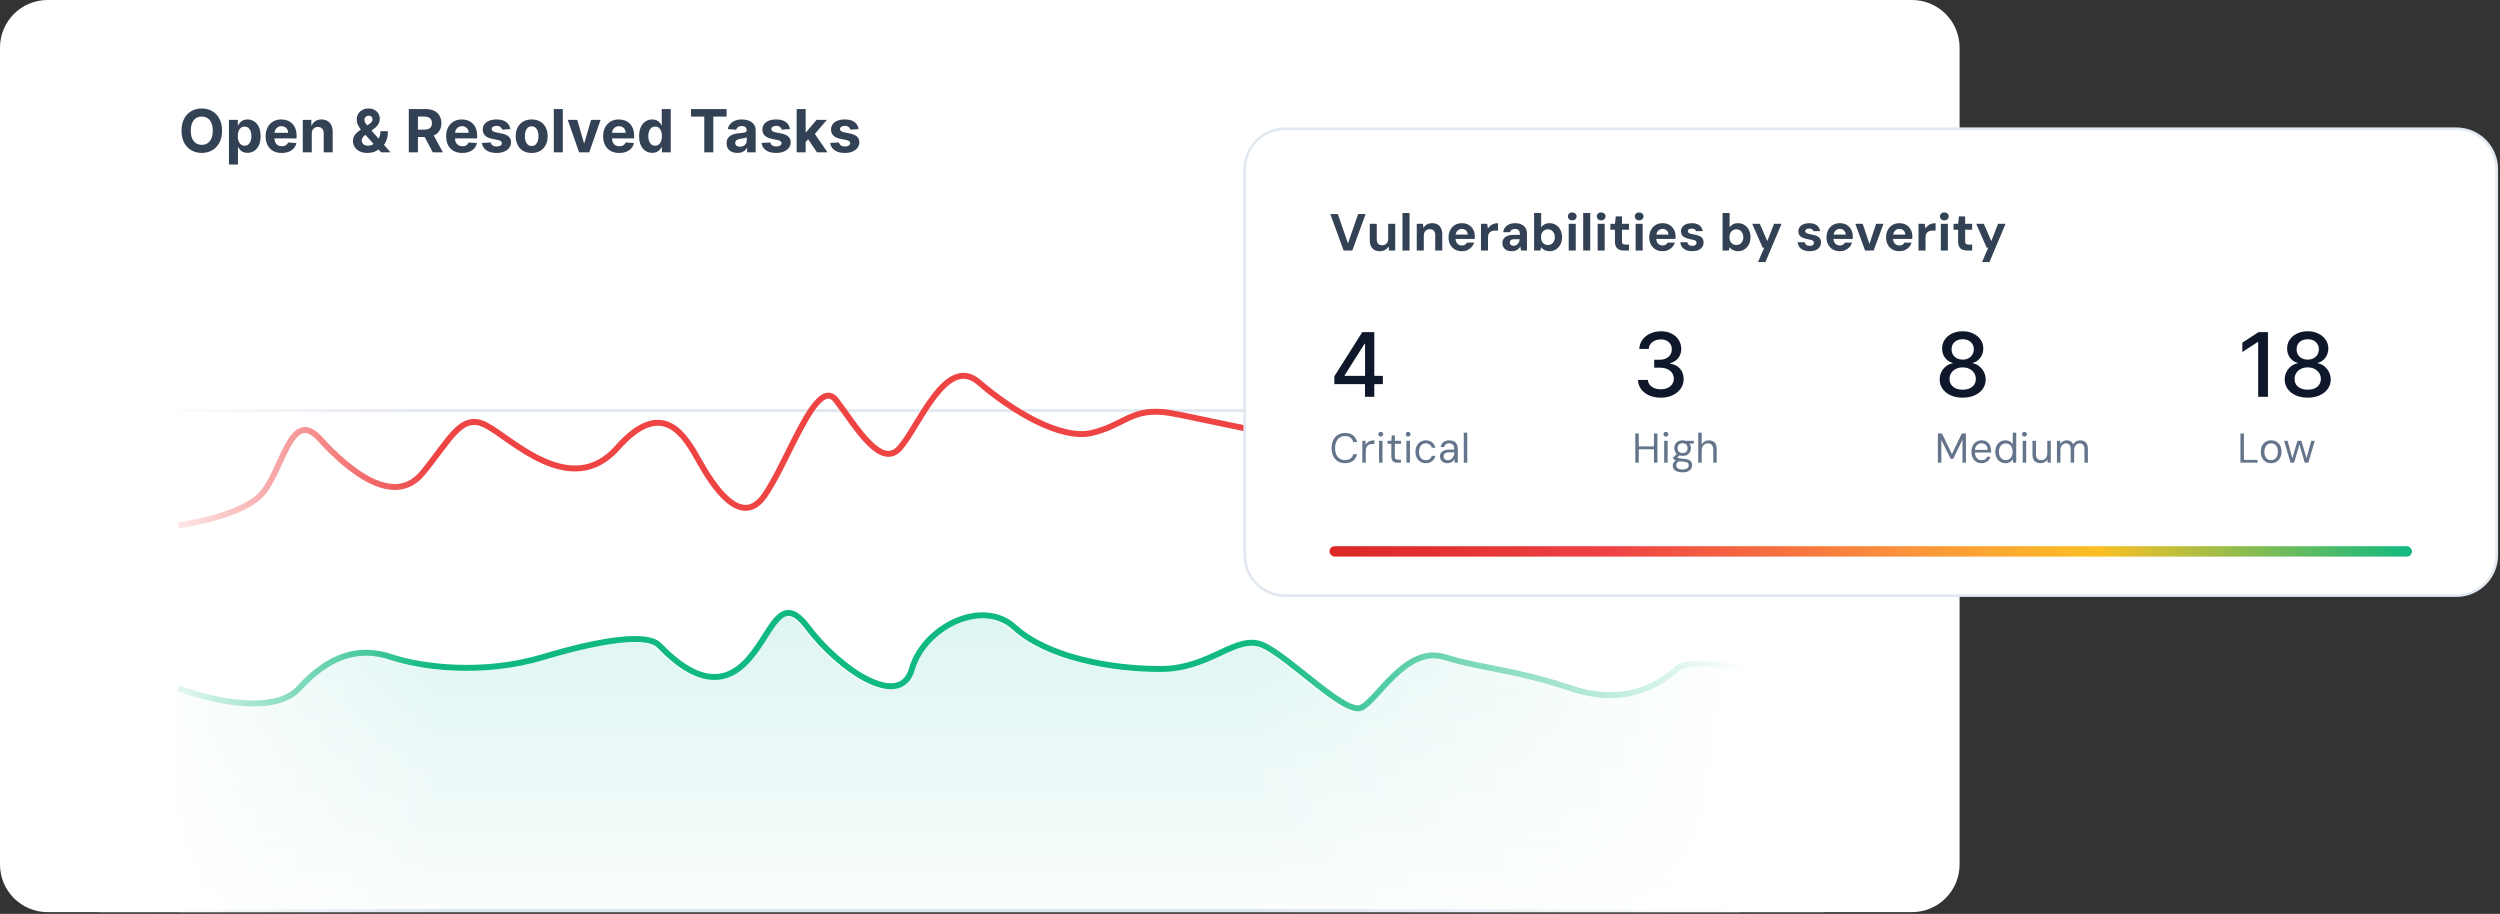 <svg width="569" height="208" viewBox="0 0 569 208" fill="none" xmlns="http://www.w3.org/2000/svg">
<rect x="0" y="0" width="569" height="208" fill="#333333" stroke="none"/>
<g clip-path="url(#clip0_330_2617)">
<path d="M0 10.835C0 4.851 4.851 0 10.835 0H435.165C441.149 0 446 4.851 446 10.835V196.766C446 202.75 441.149 207.601 435.165 207.601H10.835C4.851 207.601 0 202.75 0 196.766V10.835Z" fill="white"/>
<path d="M40.631 93.452H395.817" stroke="#E2E8F0" stroke-width="0.677"/>
<path d="M40.631 156.664C47.403 159.26 62.369 162.894 68.057 156.664C75.168 148.876 81.939 147.183 89.05 149.554C96.16 151.924 110.043 153.617 123.587 149.554C137.13 145.49 147.288 144.136 149.997 146.845C152.706 149.554 160.493 157.68 167.942 152.262C175.392 146.845 176.746 133.301 183.856 142.782C190.967 152.262 204.849 161.743 207.558 152.262C210.267 142.782 223.472 136.01 230.921 142.782C238.37 149.554 252.591 152.262 264.103 152.262C275.616 152.262 281.372 144.136 287.466 146.845C293.561 149.554 306.089 162.759 309.814 161.066C313.538 159.373 319.971 146.845 328.775 149.554C337.578 152.262 344.35 152.262 357.555 156.664C370.761 161.066 378.548 154.971 381.596 152.262C384.034 150.095 392.318 151.359 396.155 152.262" stroke="#10B981" stroke-width="1.354"/>
<path d="M40.631 207.264H395.817" stroke="#E2E8F0" stroke-width="0.677"/>
<path d="M67.381 157.341C61.693 163.571 46.727 159.937 39.955 157.341V220.764H395.479V152.939C391.642 152.036 383.358 150.772 380.92 152.939C377.873 155.648 370.085 161.743 356.88 157.341C343.674 152.939 336.903 152.939 328.099 150.231C319.296 147.522 312.862 160.05 309.138 161.743C305.413 163.436 292.885 150.231 286.791 147.522C280.696 144.813 274.94 152.939 263.428 152.939C251.915 152.939 237.694 150.231 230.245 143.459C222.796 136.687 209.591 143.459 206.882 152.939C204.173 162.42 190.291 152.939 183.181 143.459C176.07 133.978 174.716 147.522 167.267 152.939C159.818 158.357 152.03 150.231 149.321 147.522C146.612 144.813 136.455 146.167 122.911 150.231C109.367 154.294 95.485 152.601 88.374 150.231C81.264 147.86 74.492 149.553 67.381 157.341Z" fill="url(#paint0_linear_330_2617)" fill-opacity="0.14"/>
<path d="M40.631 119.524C45.145 118.96 55.19 116.815 59.254 112.752C64.332 107.673 66.025 92.436 72.797 99.885C79.569 107.335 89.727 115.461 96.16 107.673C102.594 99.885 104.964 93.791 110.72 96.838C116.476 99.885 130.02 113.768 140.516 101.917C151.013 90.066 156.092 99.547 159.139 104.964C162.186 110.382 168.62 120.54 174.037 112.752C179.455 104.964 185.888 85.326 190.29 91.082C194.691 96.838 200.448 106.996 204.849 101.917C209.251 96.838 215.346 80.585 222.795 87.019C230.244 93.452 241.417 100.224 248.528 98.531C255.638 96.838 257.331 93.114 264.781 93.791C272.23 94.468 319.971 107.673 327.421 98.531C334.87 89.389 339.271 84.649 348.413 87.019C357.555 89.389 385.32 91.421 396.155 81.263" stroke="#EF4444" stroke-width="1.354"/>
<path d="M50.539 29.745C50.539 30.819 50.335 31.733 49.928 32.487C49.524 33.24 48.972 33.816 48.273 34.213C47.578 34.608 46.795 34.805 45.926 34.805C45.051 34.805 44.265 34.606 43.569 34.208C42.874 33.811 42.324 33.235 41.92 32.482C41.516 31.728 41.314 30.816 41.314 29.745C41.314 28.671 41.516 27.757 41.92 27.004C42.324 26.25 42.874 25.676 43.569 25.282C44.265 24.884 45.051 24.686 45.926 24.686C46.795 24.686 47.578 24.884 48.273 25.282C48.972 25.676 49.524 26.25 49.928 27.004C50.335 27.757 50.539 28.671 50.539 29.745ZM48.427 29.745C48.427 29.049 48.323 28.463 48.115 27.985C47.909 27.507 47.619 27.145 47.244 26.898C46.869 26.651 46.43 26.527 45.926 26.527C45.423 26.527 44.983 26.651 44.608 26.898C44.233 27.145 43.941 27.507 43.733 27.985C43.528 28.463 43.425 29.049 43.425 29.745C43.425 30.441 43.528 31.028 43.733 31.506C43.941 31.983 44.233 32.346 44.608 32.592C44.983 32.839 45.423 32.963 45.926 32.963C46.43 32.963 46.869 32.839 47.244 32.592C47.619 32.346 47.909 31.983 48.115 31.506C48.323 31.028 48.427 30.441 48.427 29.745ZM52.111 37.441V27.283H54.13V28.523H54.222C54.312 28.325 54.442 28.123 54.611 27.918C54.785 27.709 55.009 27.536 55.285 27.398C55.564 27.257 55.91 27.186 56.324 27.186C56.862 27.186 57.359 27.328 57.815 27.61C58.27 27.889 58.634 28.31 58.907 28.875C59.179 29.436 59.315 30.14 59.315 30.986C59.315 31.81 59.182 32.506 58.916 33.073C58.653 33.638 58.294 34.066 57.839 34.358C57.387 34.646 56.88 34.79 56.319 34.79C55.921 34.79 55.583 34.725 55.304 34.593C55.028 34.462 54.802 34.297 54.626 34.098C54.45 33.896 54.315 33.692 54.222 33.487H54.159V37.441H52.111ZM54.116 30.976C54.116 31.416 54.177 31.799 54.299 32.126C54.421 32.453 54.597 32.708 54.828 32.891C55.059 33.07 55.339 33.16 55.67 33.16C56.003 33.16 56.285 33.069 56.516 32.886C56.747 32.7 56.922 32.443 57.04 32.116C57.162 31.786 57.223 31.406 57.223 30.976C57.223 30.55 57.164 30.175 57.045 29.851C56.926 29.527 56.752 29.274 56.521 29.091C56.29 28.908 56.006 28.817 55.67 28.817C55.336 28.817 55.054 28.905 54.823 29.081C54.596 29.258 54.421 29.508 54.299 29.832C54.177 30.156 54.116 30.537 54.116 30.976ZM64.116 34.815C63.356 34.815 62.702 34.66 62.153 34.353C61.608 34.042 61.188 33.602 60.893 33.035C60.598 32.464 60.451 31.789 60.451 31.01C60.451 30.25 60.598 29.583 60.893 29.009C61.188 28.435 61.603 27.988 62.139 27.667C62.678 27.347 63.309 27.186 64.034 27.186C64.521 27.186 64.975 27.265 65.395 27.422C65.818 27.576 66.187 27.808 66.501 28.119C66.819 28.43 67.066 28.822 67.242 29.293C67.418 29.761 67.506 30.309 67.506 30.938V31.501H61.268V30.231H65.578C65.578 29.936 65.514 29.675 65.385 29.447C65.257 29.219 65.079 29.041 64.852 28.913C64.627 28.782 64.366 28.716 64.067 28.716C63.757 28.716 63.481 28.788 63.24 28.932C63.003 29.073 62.817 29.264 62.682 29.505C62.548 29.742 62.479 30.006 62.476 30.298V31.506C62.476 31.871 62.543 32.187 62.678 32.453C62.815 32.719 63.009 32.924 63.26 33.069C63.51 33.213 63.806 33.285 64.149 33.285C64.377 33.285 64.585 33.253 64.775 33.189C64.964 33.125 65.126 33.029 65.26 32.9C65.395 32.772 65.498 32.615 65.568 32.429L67.463 32.554C67.367 33.009 67.17 33.407 66.871 33.747C66.576 34.083 66.195 34.346 65.727 34.535C65.262 34.721 64.725 34.815 64.116 34.815ZM70.96 30.399V34.67H68.911V27.283H70.864V28.586H70.95C71.114 28.156 71.388 27.817 71.773 27.566C72.158 27.313 72.624 27.186 73.172 27.186C73.686 27.186 74.133 27.299 74.514 27.523C74.896 27.748 75.192 28.068 75.404 28.485C75.616 28.899 75.722 29.392 75.722 29.966V34.67H73.673V30.332C73.676 29.88 73.56 29.527 73.326 29.274C73.092 29.017 72.77 28.889 72.36 28.889C72.084 28.889 71.84 28.948 71.629 29.067C71.42 29.186 71.257 29.359 71.138 29.586C71.023 29.811 70.963 30.082 70.96 30.399ZM83.627 34.815C82.947 34.815 82.36 34.693 81.867 34.449C81.373 34.205 80.993 33.875 80.727 33.458C80.464 33.038 80.332 32.57 80.332 32.054C80.332 31.669 80.409 31.328 80.563 31.029C80.717 30.731 80.932 30.457 81.208 30.207C81.483 29.954 81.804 29.702 82.169 29.452L84.079 28.197C84.326 28.039 84.507 27.874 84.622 27.701C84.738 27.525 84.796 27.334 84.796 27.129C84.796 26.933 84.717 26.752 84.56 26.585C84.403 26.419 84.18 26.337 83.891 26.34C83.699 26.34 83.532 26.383 83.391 26.47C83.25 26.553 83.139 26.664 83.059 26.802C82.982 26.936 82.944 27.087 82.944 27.254C82.944 27.459 83.002 27.667 83.117 27.879C83.233 28.091 83.386 28.315 83.579 28.552C83.771 28.786 83.981 29.04 84.209 29.312L88.879 34.67H86.743L82.848 30.332C82.591 30.04 82.335 29.735 82.078 29.418C81.825 29.098 81.613 28.758 81.443 28.398C81.273 28.036 81.188 27.643 81.188 27.22C81.188 26.742 81.299 26.313 81.52 25.931C81.745 25.55 82.059 25.248 82.463 25.027C82.867 24.802 83.338 24.69 83.877 24.69C84.403 24.69 84.856 24.798 85.238 25.012C85.623 25.224 85.918 25.506 86.123 25.859C86.331 26.209 86.436 26.593 86.436 27.013C86.436 27.478 86.32 27.9 86.089 28.278C85.862 28.653 85.541 28.99 85.127 29.288L83.117 30.736C82.844 30.935 82.642 31.138 82.511 31.347C82.383 31.552 82.319 31.749 82.319 31.938C82.319 32.172 82.376 32.382 82.492 32.568C82.607 32.754 82.771 32.902 82.982 33.011C83.194 33.117 83.442 33.17 83.728 33.17C84.074 33.17 84.416 33.091 84.752 32.934C85.092 32.774 85.4 32.547 85.676 32.256C85.955 31.961 86.177 31.611 86.344 31.207C86.511 30.803 86.594 30.356 86.594 29.865H88.292C88.292 30.468 88.226 31.012 88.095 31.496C87.963 31.977 87.781 32.397 87.547 32.756C87.313 33.112 87.045 33.404 86.743 33.631C86.647 33.692 86.554 33.75 86.465 33.804C86.375 33.859 86.282 33.917 86.186 33.978C85.82 34.273 85.411 34.486 84.959 34.617C84.51 34.749 84.066 34.815 83.627 34.815ZM93.041 34.67V24.82H96.927C97.671 24.82 98.306 24.953 98.832 25.219C99.361 25.482 99.763 25.856 100.039 26.34C100.318 26.821 100.458 27.387 100.458 28.038C100.458 28.692 100.316 29.255 100.034 29.726C99.752 30.194 99.343 30.553 98.808 30.803C98.276 31.053 97.631 31.178 96.874 31.178H94.272V29.505H96.538C96.935 29.505 97.266 29.45 97.528 29.341C97.791 29.232 97.987 29.069 98.115 28.851C98.247 28.633 98.312 28.362 98.312 28.038C98.312 27.711 98.247 27.435 98.115 27.21C97.987 26.986 97.79 26.816 97.524 26.701C97.261 26.582 96.929 26.523 96.528 26.523H95.124V34.67H93.041ZM98.361 30.188L100.809 34.67H98.51L96.115 30.188H98.361ZM105.206 34.815C104.446 34.815 103.792 34.66 103.244 34.353C102.699 34.042 102.279 33.602 101.984 33.035C101.689 32.464 101.541 31.789 101.541 31.01C101.541 30.25 101.689 29.583 101.984 29.009C102.279 28.435 102.694 27.988 103.229 27.667C103.768 27.347 104.4 27.186 105.124 27.186C105.612 27.186 106.066 27.265 106.486 27.422C106.909 27.576 107.278 27.808 107.592 28.119C107.909 28.43 108.156 28.822 108.332 29.293C108.509 29.761 108.597 30.309 108.597 30.938V31.501H102.359V30.231H106.668C106.668 29.936 106.604 29.675 106.476 29.447C106.348 29.219 106.17 29.041 105.942 28.913C105.718 28.782 105.456 28.716 105.158 28.716C104.847 28.716 104.571 28.788 104.331 28.932C104.094 29.073 103.908 29.264 103.773 29.505C103.638 29.742 103.569 30.006 103.566 30.298V31.506C103.566 31.871 103.633 32.187 103.768 32.453C103.906 32.719 104.1 32.924 104.35 33.069C104.6 33.213 104.897 33.285 105.24 33.285C105.468 33.285 105.676 33.253 105.865 33.189C106.054 33.125 106.216 33.029 106.351 32.9C106.486 32.772 106.588 32.615 106.659 32.429L108.554 32.554C108.457 33.009 108.26 33.407 107.962 33.747C107.667 34.083 107.286 34.346 106.817 34.535C106.352 34.721 105.815 34.815 105.206 34.815ZM116.148 29.389L114.273 29.505C114.241 29.344 114.172 29.2 114.066 29.072C113.96 28.94 113.821 28.836 113.647 28.759C113.477 28.679 113.274 28.639 113.037 28.639C112.719 28.639 112.451 28.706 112.233 28.841C112.015 28.972 111.906 29.149 111.906 29.37C111.906 29.546 111.977 29.695 112.118 29.817C112.259 29.939 112.501 30.037 112.844 30.111L114.181 30.38C114.899 30.527 115.435 30.765 115.788 31.092C116.14 31.419 116.317 31.849 116.317 32.381C116.317 32.865 116.174 33.29 115.889 33.655C115.607 34.021 115.219 34.306 114.725 34.511C114.234 34.714 113.668 34.815 113.027 34.815C112.049 34.815 111.27 34.611 110.69 34.204C110.112 33.793 109.774 33.235 109.675 32.53L111.69 32.424C111.751 32.722 111.898 32.95 112.132 33.107C112.366 33.261 112.666 33.338 113.032 33.338C113.391 33.338 113.679 33.269 113.897 33.131C114.119 32.99 114.231 32.809 114.234 32.588C114.231 32.402 114.152 32.249 113.998 32.131C113.845 32.009 113.607 31.916 113.287 31.852L112.007 31.597C111.286 31.453 110.749 31.203 110.396 30.846C110.047 30.491 109.872 30.037 109.872 29.485C109.872 29.011 110 28.602 110.257 28.259C110.516 27.916 110.88 27.651 111.348 27.465C111.82 27.279 112.371 27.186 113.003 27.186C113.936 27.186 114.67 27.384 115.206 27.778C115.744 28.172 116.059 28.709 116.148 29.389ZM121.012 34.815C120.265 34.815 119.619 34.656 119.074 34.338C118.532 34.018 118.114 33.572 117.819 33.001C117.524 32.427 117.376 31.762 117.376 31.005C117.376 30.242 117.524 29.575 117.819 29.005C118.114 28.43 118.532 27.985 119.074 27.667C119.619 27.347 120.265 27.186 121.012 27.186C121.76 27.186 122.404 27.347 122.946 27.667C123.491 27.985 123.911 28.43 124.206 29.005C124.501 29.575 124.649 30.242 124.649 31.005C124.649 31.762 124.501 32.427 124.206 33.001C123.911 33.572 123.491 34.018 122.946 34.338C122.404 34.656 121.76 34.815 121.012 34.815ZM121.022 33.227C121.362 33.227 121.646 33.131 121.873 32.939C122.101 32.743 122.273 32.477 122.388 32.14C122.507 31.804 122.566 31.421 122.566 30.991C122.566 30.561 122.507 30.178 122.388 29.841C122.273 29.505 122.101 29.238 121.873 29.043C121.646 28.847 121.362 28.75 121.022 28.75C120.679 28.75 120.39 28.847 120.156 29.043C119.925 29.238 119.751 29.505 119.632 29.841C119.517 30.178 119.459 30.561 119.459 30.991C119.459 31.421 119.517 31.804 119.632 32.14C119.751 32.477 119.925 32.743 120.156 32.939C120.39 33.131 120.679 33.227 121.022 33.227ZM128.097 24.82V34.67H126.048V24.82H128.097ZM136.694 27.283L134.111 34.67H131.802L129.22 27.283H131.384L132.918 32.568H132.995L134.525 27.283H136.694ZM140.939 34.815C140.179 34.815 139.524 34.66 138.976 34.353C138.431 34.042 138.011 33.602 137.716 33.035C137.421 32.464 137.274 31.789 137.274 31.01C137.274 30.25 137.421 29.583 137.716 29.009C138.011 28.435 138.426 27.988 138.962 27.667C139.5 27.347 140.132 27.186 140.857 27.186C141.344 27.186 141.798 27.265 142.218 27.422C142.641 27.576 143.01 27.808 143.324 28.119C143.641 28.43 143.888 28.822 144.065 29.293C144.241 29.761 144.329 30.309 144.329 30.938V31.501H138.091V30.231H142.401C142.401 29.936 142.336 29.675 142.208 29.447C142.08 29.219 141.902 29.041 141.674 28.913C141.45 28.782 141.189 28.716 140.89 28.716C140.579 28.716 140.304 28.788 140.063 28.932C139.826 29.073 139.64 29.264 139.505 29.505C139.371 29.742 139.302 30.006 139.298 30.298V31.506C139.298 31.871 139.366 32.187 139.5 32.453C139.638 32.719 139.832 32.924 140.082 33.069C140.333 33.213 140.629 33.285 140.972 33.285C141.2 33.285 141.408 33.253 141.597 33.189C141.787 33.125 141.949 33.029 142.083 32.9C142.218 32.772 142.32 32.615 142.391 32.429L144.286 32.554C144.19 33.009 143.993 33.407 143.694 33.747C143.399 34.083 143.018 34.346 142.55 34.535C142.085 34.721 141.548 34.815 140.939 34.815ZM148.456 34.79C147.895 34.79 147.387 34.646 146.932 34.358C146.48 34.066 146.12 33.638 145.854 33.073C145.591 32.506 145.46 31.81 145.46 30.986C145.46 30.14 145.596 29.436 145.869 28.875C146.141 28.31 146.504 27.889 146.956 27.61C147.411 27.328 147.91 27.186 148.451 27.186C148.865 27.186 149.21 27.257 149.486 27.398C149.764 27.536 149.989 27.709 150.159 27.918C150.332 28.123 150.463 28.325 150.553 28.523H150.616V24.82H152.66V34.67H150.64V33.487H150.553C150.457 33.692 150.321 33.896 150.144 34.098C149.971 34.297 149.745 34.462 149.466 34.593C149.191 34.725 148.854 34.79 148.456 34.79ZM149.106 33.16C149.436 33.16 149.715 33.07 149.942 32.891C150.173 32.708 150.35 32.453 150.471 32.126C150.597 31.799 150.659 31.416 150.659 30.976C150.659 30.537 150.598 30.156 150.476 29.832C150.354 29.508 150.178 29.258 149.947 29.081C149.716 28.905 149.436 28.817 149.106 28.817C148.769 28.817 148.485 28.908 148.254 29.091C148.023 29.274 147.849 29.527 147.73 29.851C147.611 30.175 147.552 30.55 147.552 30.976C147.552 31.406 147.611 31.786 147.73 32.116C147.852 32.443 148.027 32.7 148.254 32.886C148.485 33.069 148.769 33.16 149.106 33.16ZM157.278 26.537V24.82H165.368V26.537H162.352V34.67H160.293V26.537H157.278ZM167.83 34.81C167.359 34.81 166.939 34.728 166.57 34.564C166.202 34.398 165.91 34.152 165.695 33.828C165.483 33.501 165.378 33.094 165.378 32.607C165.378 32.196 165.453 31.852 165.604 31.573C165.754 31.294 165.96 31.069 166.219 30.899C166.479 30.73 166.774 30.601 167.104 30.515C167.438 30.428 167.787 30.367 168.153 30.332C168.582 30.287 168.929 30.245 169.192 30.207C169.454 30.165 169.645 30.104 169.764 30.024C169.883 29.944 169.942 29.825 169.942 29.668V29.639C169.942 29.335 169.846 29.099 169.653 28.932C169.464 28.766 169.195 28.682 168.845 28.682C168.477 28.682 168.183 28.764 167.965 28.927C167.747 29.088 167.603 29.29 167.532 29.534L165.637 29.38C165.733 28.931 165.923 28.543 166.205 28.216C166.487 27.885 166.851 27.632 167.297 27.456C167.745 27.276 168.265 27.186 168.855 27.186C169.265 27.186 169.658 27.235 170.033 27.331C170.412 27.427 170.747 27.576 171.038 27.778C171.333 27.98 171.566 28.24 171.736 28.557C171.906 28.871 171.991 29.248 171.991 29.687V34.67H170.048V33.646H169.99C169.871 33.877 169.713 34.08 169.514 34.257C169.315 34.43 169.076 34.566 168.797 34.665C168.518 34.761 168.196 34.81 167.83 34.81ZM168.417 33.396C168.719 33.396 168.985 33.336 169.216 33.218C169.446 33.096 169.628 32.932 169.759 32.727C169.891 32.522 169.956 32.289 169.956 32.03V31.246C169.892 31.287 169.804 31.326 169.692 31.361C169.583 31.393 169.459 31.424 169.321 31.453C169.184 31.478 169.046 31.502 168.908 31.525C168.77 31.544 168.645 31.562 168.533 31.578C168.292 31.613 168.082 31.669 167.903 31.746C167.723 31.823 167.584 31.927 167.484 32.059C167.385 32.187 167.335 32.347 167.335 32.539C167.335 32.819 167.436 33.032 167.638 33.179C167.843 33.324 168.103 33.396 168.417 33.396ZM179.795 29.389L177.919 29.505C177.887 29.344 177.818 29.2 177.712 29.072C177.606 28.94 177.467 28.836 177.294 28.759C177.124 28.679 176.92 28.639 176.683 28.639C176.365 28.639 176.098 28.706 175.88 28.841C175.662 28.972 175.553 29.149 175.553 29.37C175.553 29.546 175.623 29.695 175.764 29.817C175.905 29.939 176.147 30.037 176.49 30.111L177.828 30.38C178.546 30.527 179.081 30.765 179.434 31.092C179.787 31.419 179.963 31.849 179.963 32.381C179.963 32.865 179.82 33.29 179.535 33.655C179.253 34.021 178.865 34.306 178.371 34.511C177.88 34.714 177.315 34.815 176.673 34.815C175.695 34.815 174.916 34.611 174.336 34.204C173.759 33.793 173.42 33.235 173.321 32.53L175.336 32.424C175.397 32.722 175.545 32.95 175.779 33.107C176.013 33.261 176.313 33.338 176.678 33.338C177.037 33.338 177.326 33.269 177.544 33.131C177.765 32.99 177.877 32.809 177.88 32.588C177.877 32.402 177.799 32.249 177.645 32.131C177.491 32.009 177.254 31.916 176.933 31.852L175.654 31.597C174.932 31.453 174.395 31.203 174.042 30.846C173.693 30.491 173.518 30.037 173.518 29.485C173.518 29.011 173.646 28.602 173.903 28.259C174.163 27.916 174.527 27.651 174.995 27.465C175.466 27.279 176.018 27.186 176.649 27.186C177.582 27.186 178.317 27.384 178.852 27.778C179.391 28.172 179.705 28.709 179.795 29.389ZM183.177 32.544L183.182 30.087H183.48L185.847 27.283H188.199L185.019 30.996H184.534L183.177 32.544ZM181.321 34.67V24.82H183.37V34.67H181.321ZM185.938 34.67L183.764 31.453L185.13 30.005L188.338 34.67H185.938ZM195.418 29.389L193.542 29.505C193.51 29.344 193.441 29.2 193.336 29.072C193.23 28.94 193.09 28.836 192.917 28.759C192.747 28.679 192.544 28.639 192.306 28.639C191.989 28.639 191.721 28.706 191.503 28.841C191.285 28.972 191.176 29.149 191.176 29.37C191.176 29.546 191.247 29.695 191.388 29.817C191.529 29.939 191.771 30.037 192.114 30.111L193.451 30.38C194.169 30.527 194.705 30.765 195.057 31.092C195.41 31.419 195.586 31.849 195.586 32.381C195.586 32.865 195.444 33.29 195.158 33.655C194.876 34.021 194.488 34.306 193.995 34.511C193.504 34.714 192.938 34.815 192.297 34.815C191.319 34.815 190.54 34.611 189.959 34.204C189.382 33.793 189.044 33.235 188.944 32.53L190.96 32.424C191.021 32.722 191.168 32.95 191.402 33.107C191.636 33.261 191.936 33.338 192.302 33.338C192.661 33.338 192.949 33.269 193.167 33.131C193.389 32.99 193.501 32.809 193.504 32.588C193.501 32.402 193.422 32.249 193.268 32.131C193.114 32.009 192.877 31.916 192.556 31.852L191.277 31.597C190.556 31.453 190.019 31.203 189.666 30.846C189.316 30.491 189.142 30.037 189.142 29.485C189.142 29.011 189.27 28.602 189.526 28.259C189.786 27.916 190.15 27.651 190.618 27.465C191.09 27.279 191.641 27.186 192.273 27.186C193.206 27.186 193.94 27.384 194.475 27.778C195.014 28.172 195.328 28.709 195.418 29.389Z" fill="#334155"/>
<rect x="22.348" y="62.301" width="76.522" height="168.62" fill="url(#paint1_linear_330_2617)"/>
<rect x="415.117" y="230.922" width="132.052" height="168.62" transform="rotate(180 415.117 230.922)" fill="url(#paint2_linear_330_2617)"/>
</g>
<path d="M283.297 38.499C283.297 33.417 287.417 29.297 292.499 29.297H559.061C564.143 29.297 568.263 33.417 568.263 38.499V126.363C568.263 131.446 564.143 135.565 559.061 135.565H292.499C287.417 135.565 283.297 131.446 283.297 126.363V38.499Z" fill="white"/>
<path d="M283.297 38.499C283.297 33.417 287.417 29.297 292.499 29.297H559.061C564.143 29.297 568.263 33.417 568.263 38.499V126.363C568.263 131.446 564.143 135.565 559.061 135.565H292.499C287.417 135.565 283.297 131.446 283.297 126.363V38.499Z" stroke="#E2E8F0" stroke-width="0.594"/>
<path d="M305.81 57.029L302.782 48.718H304.492L306.795 55.391L309.11 48.718H310.808L307.781 57.029H305.81ZM314.063 57.172C313.573 57.172 313.157 57.077 312.817 56.887C312.476 56.689 312.215 56.404 312.033 56.032C311.851 55.652 311.76 55.181 311.76 54.619V50.938H313.351V54.441C313.351 54.9 313.454 55.244 313.66 55.474C313.873 55.703 314.182 55.818 314.586 55.818C314.847 55.818 315.081 55.763 315.286 55.652C315.492 55.541 315.655 55.375 315.773 55.153C315.892 54.932 315.951 54.655 315.951 54.322V50.938H317.554V57.029H316.141L316.023 56.079C315.848 56.412 315.595 56.677 315.263 56.875C314.93 57.073 314.53 57.172 314.063 57.172ZM319.206 57.029V48.48H320.809V57.029H319.206ZM322.454 57.029V50.938H323.867L323.986 51.888C324.16 51.556 324.413 51.29 324.746 51.093C325.086 50.895 325.49 50.796 325.957 50.796C326.448 50.796 326.863 50.895 327.204 51.093C327.544 51.29 327.805 51.583 327.987 51.971C328.169 52.351 328.26 52.822 328.26 53.384V57.029H326.657V53.527C326.657 53.091 326.555 52.755 326.349 52.517C326.143 52.272 325.834 52.149 325.423 52.149C325.169 52.149 324.94 52.209 324.734 52.327C324.528 52.438 324.362 52.604 324.235 52.826C324.116 53.048 324.057 53.321 324.057 53.645V57.029H322.454ZM332.726 57.172C332.125 57.172 331.594 57.041 331.135 56.78C330.684 56.519 330.328 56.151 330.067 55.676C329.813 55.201 329.687 54.655 329.687 54.037C329.687 53.404 329.813 52.846 330.067 52.363C330.32 51.872 330.672 51.488 331.123 51.211C331.582 50.934 332.117 50.796 332.726 50.796C333.328 50.796 333.846 50.926 334.282 51.188C334.725 51.449 335.065 51.809 335.303 52.268C335.548 52.719 335.671 53.234 335.671 53.812C335.671 53.891 335.671 53.978 335.671 54.073C335.671 54.168 335.663 54.271 335.647 54.382H330.826V53.396H334.056C334.04 52.992 333.906 52.676 333.652 52.446C333.407 52.209 333.102 52.09 332.738 52.09C332.461 52.09 332.212 52.157 331.99 52.292C331.768 52.418 331.59 52.612 331.456 52.873C331.329 53.135 331.266 53.463 331.266 53.859V54.203C331.266 54.544 331.325 54.837 331.444 55.082C331.563 55.327 331.729 55.521 331.943 55.664C332.164 55.798 332.421 55.866 332.714 55.866C333.023 55.866 333.268 55.806 333.451 55.688C333.633 55.569 333.771 55.41 333.866 55.213H335.505C335.394 55.585 335.208 55.921 334.947 56.222C334.685 56.515 334.365 56.748 333.985 56.922C333.613 57.089 333.193 57.172 332.726 57.172ZM337.067 57.029V50.938H338.492L338.646 52.031C338.797 51.769 338.983 51.548 339.204 51.366C339.426 51.176 339.683 51.033 339.976 50.938C340.277 50.843 340.605 50.796 340.962 50.796V52.482H340.285C340.055 52.482 339.841 52.509 339.644 52.565C339.454 52.62 339.283 52.707 339.133 52.826C338.991 52.945 338.876 53.111 338.789 53.325C338.71 53.531 338.67 53.792 338.67 54.108V57.029H337.067ZM344.107 57.172C343.625 57.172 343.221 57.089 342.896 56.922C342.572 56.756 342.33 56.535 342.172 56.258C342.022 55.972 341.946 55.664 341.946 55.331C341.946 54.959 342.037 54.635 342.22 54.358C342.41 54.073 342.691 53.851 343.063 53.693C343.443 53.535 343.913 53.455 344.476 53.455H345.936C345.936 53.147 345.9 52.893 345.829 52.695C345.766 52.498 345.651 52.351 345.485 52.256C345.326 52.153 345.101 52.102 344.808 52.102C344.515 52.102 344.27 52.165 344.072 52.292C343.874 52.41 343.751 52.596 343.704 52.85H342.136C342.184 52.43 342.322 52.07 342.552 51.769C342.789 51.461 343.102 51.223 343.49 51.057C343.878 50.883 344.321 50.796 344.82 50.796C345.39 50.796 345.877 50.891 346.28 51.081C346.692 51.263 347.005 51.536 347.218 51.9C347.432 52.256 347.539 52.691 347.539 53.206V57.029H346.197L346.019 56.115C345.932 56.265 345.825 56.408 345.698 56.542C345.58 56.669 345.441 56.78 345.283 56.875C345.133 56.97 344.958 57.041 344.76 57.089C344.563 57.144 344.345 57.172 344.107 57.172ZM344.487 55.937C344.685 55.937 344.863 55.901 345.022 55.83C345.188 55.751 345.33 55.644 345.449 55.51C345.568 55.375 345.663 55.221 345.734 55.046C345.805 54.864 345.853 54.674 345.877 54.477V54.441H344.665C344.428 54.441 344.23 54.472 344.072 54.536C343.921 54.599 343.811 54.69 343.739 54.809C343.668 54.92 343.632 55.046 343.632 55.189C343.632 55.347 343.668 55.482 343.739 55.593C343.811 55.703 343.91 55.791 344.036 55.854C344.171 55.909 344.321 55.937 344.487 55.937ZM352.702 57.172C352.378 57.172 352.093 57.128 351.847 57.041C351.602 56.962 351.388 56.855 351.206 56.721C351.032 56.578 350.885 56.424 350.767 56.258L350.589 57.029H349.164V48.48H350.767V51.769C350.965 51.461 351.222 51.223 351.538 51.057C351.863 50.883 352.243 50.796 352.678 50.796C353.232 50.796 353.723 50.934 354.151 51.211C354.578 51.48 354.914 51.856 355.16 52.339C355.405 52.814 355.528 53.36 355.528 53.978C355.528 54.587 355.405 55.133 355.16 55.616C354.914 56.099 354.578 56.479 354.151 56.756C353.731 57.033 353.248 57.172 352.702 57.172ZM352.31 55.771C352.611 55.771 352.88 55.7 353.118 55.557C353.355 55.407 353.541 55.197 353.676 54.928C353.818 54.658 353.889 54.346 353.889 53.99C353.889 53.633 353.818 53.321 353.676 53.052C353.541 52.775 353.355 52.561 353.118 52.41C352.88 52.26 352.611 52.185 352.31 52.185C352.002 52.185 351.724 52.26 351.479 52.41C351.242 52.561 351.056 52.771 350.921 53.04C350.794 53.309 350.731 53.626 350.731 53.99C350.731 54.346 350.794 54.658 350.921 54.928C351.056 55.197 351.242 55.407 351.479 55.557C351.724 55.7 352.002 55.771 352.31 55.771ZM357.039 57.029V50.938H358.642V57.029H357.039ZM357.835 50.154C357.55 50.154 357.313 50.067 357.123 49.893C356.94 49.719 356.849 49.505 356.849 49.252C356.849 48.983 356.94 48.765 357.123 48.599C357.313 48.433 357.55 48.35 357.835 48.35C358.128 48.35 358.365 48.433 358.547 48.599C358.737 48.765 358.832 48.983 358.832 49.252C358.832 49.505 358.737 49.719 358.547 49.893C358.365 50.067 358.128 50.154 357.835 50.154ZM360.333 57.029V48.48H361.936V57.029H360.333ZM363.628 57.029V50.938H365.231V57.029H363.628ZM364.424 50.154C364.139 50.154 363.901 50.067 363.711 49.893C363.529 49.719 363.438 49.505 363.438 49.252C363.438 48.983 363.529 48.765 363.711 48.599C363.901 48.433 364.139 48.35 364.424 48.35C364.717 48.35 364.954 48.433 365.136 48.599C365.326 48.765 365.421 48.983 365.421 49.252C365.421 49.505 365.326 49.719 365.136 49.893C364.954 50.067 364.717 50.154 364.424 50.154ZM369.653 57.029C369.241 57.029 368.877 56.966 368.56 56.839C368.244 56.705 367.998 56.487 367.824 56.186C367.65 55.878 367.563 55.458 367.563 54.928V52.28H366.518V50.938H367.563L367.753 49.252H369.166V50.938H370.757V52.28H369.166V54.951C369.166 55.221 369.225 55.407 369.344 55.51C369.463 55.612 369.664 55.664 369.949 55.664H370.769V57.029H369.653ZM372.27 57.029V50.938H373.873V57.029H372.27ZM373.065 50.154C372.78 50.154 372.543 50.067 372.353 49.893C372.171 49.719 372.08 49.505 372.08 49.252C372.08 48.983 372.171 48.765 372.353 48.599C372.543 48.433 372.78 48.35 373.065 48.35C373.358 48.35 373.596 48.433 373.778 48.599C373.968 48.765 374.063 48.983 374.063 49.252C374.063 49.505 373.968 49.719 373.778 49.893C373.596 50.067 373.358 50.154 373.065 50.154ZM378.413 57.172C377.811 57.172 377.281 57.041 376.822 56.78C376.37 56.519 376.014 56.151 375.753 55.676C375.5 55.201 375.373 54.655 375.373 54.037C375.373 53.404 375.5 52.846 375.753 52.363C376.006 51.872 376.359 51.488 376.81 51.211C377.269 50.934 377.803 50.796 378.413 50.796C379.014 50.796 379.533 50.926 379.968 51.188C380.411 51.449 380.752 51.809 380.989 52.268C381.235 52.719 381.357 53.234 381.357 53.812C381.357 53.891 381.357 53.978 381.357 54.073C381.357 54.168 381.349 54.271 381.334 54.382H376.513V53.396H379.742C379.727 52.992 379.592 52.676 379.339 52.446C379.093 52.209 378.789 52.09 378.425 52.09C378.147 52.09 377.898 52.157 377.676 52.292C377.455 52.418 377.277 52.612 377.142 52.873C377.016 53.135 376.952 53.463 376.952 53.859V54.203C376.952 54.544 377.012 54.837 377.13 55.082C377.249 55.327 377.415 55.521 377.629 55.664C377.851 55.798 378.108 55.866 378.401 55.866C378.709 55.866 378.955 55.806 379.137 55.688C379.319 55.569 379.458 55.41 379.553 55.213H381.191C381.08 55.585 380.894 55.921 380.633 56.222C380.372 56.515 380.051 56.748 379.671 56.922C379.299 57.089 378.88 57.172 378.413 57.172ZM385.188 57.172C384.61 57.172 384.119 57.085 383.715 56.911C383.319 56.728 383.015 56.483 382.801 56.174C382.587 55.866 382.465 55.517 382.433 55.13H384.024C384.056 55.28 384.115 55.418 384.202 55.545C384.297 55.664 384.424 55.763 384.582 55.842C384.74 55.913 384.934 55.949 385.164 55.949C385.378 55.949 385.556 55.921 385.698 55.866C385.841 55.802 385.947 55.719 386.019 55.616C386.09 55.505 386.126 55.391 386.126 55.272C386.126 55.09 386.074 54.951 385.971 54.856C385.876 54.761 385.738 54.686 385.556 54.631C385.374 54.568 385.152 54.516 384.891 54.477C384.566 54.413 384.265 54.342 383.988 54.263C383.711 54.176 383.466 54.065 383.252 53.93C383.038 53.796 382.872 53.626 382.753 53.42C382.643 53.214 382.587 52.961 382.587 52.66C382.587 52.304 382.682 51.987 382.872 51.71C383.07 51.425 383.351 51.203 383.715 51.045C384.087 50.879 384.531 50.796 385.045 50.796C385.781 50.796 386.359 50.958 386.779 51.282C387.206 51.607 387.455 52.05 387.527 52.612H386.019C385.979 52.422 385.872 52.28 385.698 52.185C385.532 52.082 385.31 52.031 385.033 52.031C384.74 52.031 384.519 52.082 384.368 52.185C384.218 52.288 384.143 52.426 384.143 52.6C384.143 52.711 384.182 52.814 384.261 52.909C384.348 53.004 384.483 53.087 384.665 53.158C384.847 53.222 385.081 53.277 385.366 53.325C385.872 53.42 386.3 53.531 386.648 53.657C386.996 53.776 387.261 53.954 387.444 54.191C387.633 54.421 387.728 54.75 387.728 55.177C387.728 55.581 387.626 55.933 387.42 56.234C387.214 56.527 386.921 56.756 386.541 56.922C386.161 57.089 385.71 57.172 385.188 57.172ZM395.594 57.172C395.269 57.172 394.984 57.128 394.739 57.041C394.494 56.962 394.28 56.855 394.098 56.721C393.924 56.578 393.777 56.424 393.659 56.258L393.481 57.029H392.056V48.48H393.659V51.769C393.856 51.461 394.114 51.223 394.43 51.057C394.755 50.883 395.135 50.796 395.57 50.796C396.124 50.796 396.615 50.934 397.043 51.211C397.47 51.48 397.806 51.856 398.052 52.339C398.297 52.814 398.42 53.36 398.42 53.978C398.42 54.587 398.297 55.133 398.052 55.616C397.806 56.099 397.47 56.479 397.043 56.756C396.623 57.033 396.14 57.172 395.594 57.172ZM395.202 55.771C395.503 55.771 395.772 55.7 396.01 55.557C396.247 55.407 396.433 55.197 396.568 54.928C396.71 54.658 396.781 54.346 396.781 53.99C396.781 53.633 396.71 53.321 396.568 53.052C396.433 52.775 396.247 52.561 396.01 52.41C395.772 52.26 395.503 52.185 395.202 52.185C394.893 52.185 394.616 52.26 394.371 52.41C394.134 52.561 393.948 52.771 393.813 53.04C393.686 53.309 393.623 53.626 393.623 53.99C393.623 54.346 393.686 54.658 393.813 54.928C393.948 55.197 394.134 55.407 394.371 55.557C394.616 55.7 394.893 55.771 395.202 55.771ZM400.123 59.642L401.536 56.364H401.179L398.805 50.938H400.538L402.236 54.88L403.768 50.938H405.478L401.82 59.642H400.123ZM411.91 57.172C411.332 57.172 410.841 57.085 410.438 56.911C410.042 56.728 409.737 56.483 409.523 56.174C409.31 55.866 409.187 55.517 409.155 55.13H410.746C410.778 55.28 410.837 55.418 410.925 55.545C411.02 55.664 411.146 55.763 411.305 55.842C411.463 55.913 411.657 55.949 411.886 55.949C412.1 55.949 412.278 55.921 412.421 55.866C412.563 55.802 412.67 55.719 412.741 55.616C412.812 55.505 412.848 55.391 412.848 55.272C412.848 55.09 412.797 54.951 412.694 54.856C412.599 54.761 412.46 54.686 412.278 54.631C412.096 54.568 411.874 54.516 411.613 54.477C411.289 54.413 410.988 54.342 410.711 54.263C410.434 54.176 410.188 54.065 409.975 53.93C409.761 53.796 409.595 53.626 409.476 53.42C409.365 53.214 409.31 52.961 409.31 52.66C409.31 52.304 409.405 51.987 409.595 51.71C409.793 51.425 410.074 51.203 410.438 51.045C410.81 50.879 411.253 50.796 411.768 50.796C412.504 50.796 413.082 50.958 413.501 51.282C413.929 51.607 414.178 52.05 414.249 52.612H412.741C412.702 52.422 412.595 52.28 412.421 52.185C412.254 52.082 412.033 52.031 411.756 52.031C411.463 52.031 411.241 52.082 411.091 52.185C410.94 52.288 410.865 52.426 410.865 52.6C410.865 52.711 410.905 52.814 410.984 52.909C411.071 53.004 411.206 53.087 411.388 53.158C411.57 53.222 411.803 53.277 412.088 53.325C412.595 53.42 413.022 53.531 413.371 53.657C413.719 53.776 413.984 53.954 414.166 54.191C414.356 54.421 414.451 54.75 414.451 55.177C414.451 55.581 414.348 55.933 414.142 56.234C413.937 56.527 413.644 56.756 413.264 56.922C412.884 57.089 412.433 57.172 411.91 57.172ZM418.751 57.172C418.149 57.172 417.619 57.041 417.16 56.78C416.709 56.519 416.352 56.151 416.091 55.676C415.838 55.201 415.711 54.655 415.711 54.037C415.711 53.404 415.838 52.846 416.091 52.363C416.344 51.872 416.697 51.488 417.148 51.211C417.607 50.934 418.141 50.796 418.751 50.796C419.352 50.796 419.871 50.926 420.306 51.188C420.75 51.449 421.09 51.809 421.327 52.268C421.573 52.719 421.695 53.234 421.695 53.812C421.695 53.891 421.695 53.978 421.695 54.073C421.695 54.168 421.688 54.271 421.672 54.382H416.851V53.396H420.081C420.065 52.992 419.93 52.676 419.677 52.446C419.432 52.209 419.127 52.09 418.763 52.09C418.486 52.09 418.236 52.157 418.015 52.292C417.793 52.418 417.615 52.612 417.48 52.873C417.354 53.135 417.29 53.463 417.29 53.859V54.203C417.29 54.544 417.35 54.837 417.468 55.082C417.587 55.327 417.753 55.521 417.967 55.664C418.189 55.798 418.446 55.866 418.739 55.866C419.048 55.866 419.293 55.806 419.475 55.688C419.657 55.569 419.796 55.41 419.891 55.213H421.529C421.418 55.585 421.232 55.921 420.971 56.222C420.71 56.515 420.389 56.748 420.009 56.922C419.637 57.089 419.218 57.172 418.751 57.172ZM424.498 57.029L422.266 50.938H423.952L425.484 55.521L427.004 50.938H428.678L426.446 57.029H424.498ZM432.309 57.172C431.707 57.172 431.177 57.041 430.717 56.78C430.266 56.519 429.91 56.151 429.649 55.676C429.396 55.201 429.269 54.655 429.269 54.037C429.269 53.404 429.396 52.846 429.649 52.363C429.902 51.872 430.254 51.488 430.706 51.211C431.165 50.934 431.699 50.796 432.309 50.796C432.91 50.796 433.429 50.926 433.864 51.188C434.307 51.449 434.648 51.809 434.885 52.268C435.13 52.719 435.253 53.234 435.253 53.812C435.253 53.891 435.253 53.978 435.253 54.073C435.253 54.168 435.245 54.271 435.229 54.382H430.409V53.396H433.638C433.623 52.992 433.488 52.676 433.235 52.446C432.989 52.209 432.685 52.09 432.32 52.09C432.043 52.09 431.794 52.157 431.572 52.292C431.351 52.418 431.173 52.612 431.038 52.873C430.911 53.135 430.848 53.463 430.848 53.859V54.203C430.848 54.544 430.907 54.837 431.026 55.082C431.145 55.327 431.311 55.521 431.525 55.664C431.747 55.798 432.004 55.866 432.297 55.866C432.605 55.866 432.851 55.806 433.033 55.688C433.215 55.569 433.353 55.41 433.448 55.213H435.087C434.976 55.585 434.79 55.921 434.529 56.222C434.268 56.515 433.947 56.748 433.567 56.922C433.195 57.089 432.776 57.172 432.309 57.172ZM436.649 57.029V50.938H438.074L438.229 52.031C438.379 51.769 438.565 51.548 438.787 51.366C439.008 51.176 439.265 51.033 439.558 50.938C439.859 50.843 440.188 50.796 440.544 50.796V52.482H439.867C439.638 52.482 439.424 52.509 439.226 52.565C439.036 52.62 438.866 52.707 438.715 52.826C438.573 52.945 438.458 53.111 438.371 53.325C438.292 53.531 438.252 53.792 438.252 54.108V57.029H436.649ZM441.731 57.029V50.938H443.334V57.029H441.731ZM442.526 50.154C442.241 50.154 442.004 50.067 441.814 49.893C441.632 49.719 441.541 49.505 441.541 49.252C441.541 48.983 441.632 48.765 441.814 48.599C442.004 48.433 442.241 48.35 442.526 48.35C442.819 48.35 443.056 48.433 443.239 48.599C443.429 48.765 443.523 48.983 443.523 49.252C443.523 49.505 443.429 49.719 443.239 49.893C443.056 50.067 442.819 50.154 442.526 50.154ZM447.755 57.029C447.343 57.029 446.979 56.966 446.662 56.839C446.346 56.705 446.1 56.487 445.926 56.186C445.752 55.878 445.665 55.458 445.665 54.928V52.28H444.62V50.938H445.665L445.855 49.252H447.268V50.938H448.859V52.28H447.268V54.951C447.268 55.221 447.327 55.407 447.446 55.51C447.565 55.612 447.767 55.664 448.052 55.664H448.871V57.029H447.755ZM451.108 59.642L452.521 56.364H452.165L449.79 50.938H451.524L453.222 54.88L454.753 50.938H456.463L452.806 59.642H451.108Z" fill="#334155"/>
<path d="M303.698 87.436V85.64L310.056 75.597H311.471V78.241H310.573L306.026 85.439V85.554H314.739V87.436H303.698ZM310.673 90.309V86.89L310.688 86.071V75.597H312.793V90.309H310.673Z" fill="#0F172A"/>
<path d="M306.135 105.423C305.502 105.423 304.954 105.281 304.492 104.996C304.036 104.705 303.681 104.302 303.428 103.79C303.181 103.27 303.057 102.669 303.057 101.985C303.057 101.301 303.181 100.702 303.428 100.189C303.681 99.67 304.036 99.268 304.492 98.983C304.954 98.692 305.502 98.546 306.135 98.546C306.888 98.546 307.5 98.727 307.968 99.088C308.437 99.448 308.738 99.958 308.871 100.617H308.006C307.898 100.205 307.69 99.876 307.379 99.629C307.075 99.376 306.66 99.249 306.135 99.249C305.673 99.249 305.27 99.36 304.929 99.582C304.593 99.797 304.333 100.11 304.15 100.522C303.966 100.927 303.874 101.415 303.874 101.985C303.874 102.555 303.966 103.045 304.15 103.457C304.333 103.862 304.593 104.176 304.929 104.397C305.27 104.613 305.673 104.72 306.135 104.72C306.66 104.72 307.075 104.6 307.379 104.359C307.69 104.112 307.898 103.786 308.006 103.381H308.871C308.738 104.021 308.437 104.521 307.968 104.882C307.5 105.243 306.888 105.423 306.135 105.423ZM310.058 105.309V100.332H310.779L310.836 101.244C310.95 101.016 311.096 100.826 311.273 100.674C311.457 100.522 311.679 100.408 311.938 100.332C312.204 100.256 312.499 100.218 312.822 100.218V101.054H312.347C312.157 101.054 311.973 101.079 311.796 101.13C311.619 101.18 311.457 101.263 311.311 101.377C311.172 101.491 311.061 101.649 310.979 101.852C310.897 102.048 310.855 102.295 310.855 102.593V105.309H310.058ZM313.864 105.309V100.332H314.662V105.309H313.864ZM314.263 99.373C314.104 99.373 313.971 99.322 313.864 99.221C313.762 99.113 313.712 98.98 313.712 98.822C313.712 98.663 313.762 98.537 313.864 98.442C313.971 98.34 314.104 98.29 314.263 98.29C314.415 98.29 314.544 98.34 314.652 98.442C314.76 98.537 314.814 98.663 314.814 98.822C314.814 98.98 314.76 99.113 314.652 99.221C314.544 99.322 314.415 99.373 314.263 99.373ZM318.055 105.309C317.77 105.309 317.523 105.265 317.314 105.176C317.105 105.088 316.943 104.939 316.829 104.73C316.722 104.515 316.668 104.226 316.668 103.865V101.006H315.803V100.332H316.668L316.772 99.097H317.466V100.332H318.881V101.006H317.466V103.865C317.466 104.163 317.526 104.366 317.646 104.473C317.767 104.575 317.979 104.625 318.283 104.625H318.862V105.309H318.055ZM320.1 105.309V100.332H320.897V105.309H320.1ZM320.499 99.373C320.34 99.373 320.207 99.322 320.1 99.221C319.998 99.113 319.948 98.98 319.948 98.822C319.948 98.663 319.998 98.537 320.1 98.442C320.207 98.34 320.34 98.29 320.499 98.29C320.65 98.29 320.78 98.34 320.888 98.442C320.996 98.537 321.049 98.663 321.049 98.822C321.049 98.98 320.996 99.113 320.888 99.221C320.78 99.322 320.65 99.373 320.499 99.373ZM324.519 105.423C324.063 105.423 323.657 105.316 323.303 105.1C322.948 104.879 322.669 104.575 322.467 104.188C322.264 103.796 322.163 103.34 322.163 102.821C322.163 102.295 322.264 101.839 322.467 101.453C322.669 101.066 322.948 100.766 323.303 100.55C323.657 100.329 324.063 100.218 324.519 100.218C325.088 100.218 325.563 100.37 325.943 100.674C326.33 100.978 326.577 101.386 326.684 101.899H325.867C325.798 101.583 325.636 101.339 325.383 101.168C325.136 100.991 324.845 100.902 324.509 100.902C324.218 100.902 323.955 100.975 323.721 101.12C323.493 101.266 323.312 101.481 323.179 101.766C323.046 102.045 322.98 102.396 322.98 102.821C322.98 103.137 323.018 103.416 323.094 103.657C323.17 103.897 323.274 104.1 323.407 104.264C323.546 104.423 323.708 104.543 323.892 104.625C324.082 104.708 324.287 104.749 324.509 104.749C324.737 104.749 324.943 104.711 325.126 104.635C325.316 104.553 325.475 104.435 325.601 104.283C325.734 104.131 325.823 103.954 325.867 103.752H326.684C326.583 104.245 326.336 104.648 325.943 104.958C325.557 105.268 325.082 105.423 324.519 105.423ZM329.441 105.423C329.061 105.423 328.744 105.354 328.491 105.214C328.237 105.069 328.047 104.879 327.921 104.644C327.794 104.41 327.731 104.157 327.731 103.884C327.731 103.555 327.813 103.277 327.978 103.049C328.149 102.814 328.386 102.637 328.69 102.517C328.994 102.396 329.349 102.336 329.754 102.336H330.998C330.998 102.013 330.96 101.747 330.884 101.538C330.808 101.323 330.682 101.161 330.504 101.054C330.333 100.946 330.109 100.892 329.83 100.892C329.545 100.892 329.298 100.965 329.089 101.111C328.886 101.256 328.76 101.469 328.709 101.747H327.892C327.93 101.418 328.041 101.139 328.225 100.911C328.408 100.683 328.643 100.512 328.928 100.398C329.213 100.278 329.513 100.218 329.83 100.218C330.28 100.218 330.65 100.3 330.941 100.465C331.233 100.623 331.448 100.848 331.587 101.139C331.727 101.424 331.796 101.763 331.796 102.156V105.309H331.084L331.036 104.454C330.973 104.587 330.891 104.714 330.789 104.834C330.694 104.948 330.58 105.05 330.447 105.138C330.314 105.227 330.162 105.297 329.992 105.347C329.827 105.398 329.643 105.423 329.441 105.423ZM329.555 104.749C329.764 104.749 329.957 104.701 330.134 104.606C330.311 104.511 330.463 104.385 330.59 104.226C330.723 104.062 330.824 103.878 330.894 103.676C330.964 103.473 330.998 103.261 330.998 103.039V102.954H329.821C329.523 102.954 329.279 102.992 329.089 103.068C328.905 103.144 328.772 103.251 328.69 103.391C328.608 103.524 328.567 103.676 328.567 103.846C328.567 104.03 328.605 104.188 328.681 104.321C328.757 104.454 328.867 104.559 329.013 104.635C329.165 104.711 329.346 104.749 329.555 104.749ZM333.153 105.309V98.47H333.951V105.309H333.153Z" fill="#64748B"/>
<path d="M377.996 90.51C377.01 90.51 376.128 90.341 375.353 90C374.581 89.66 373.971 89.189 373.521 88.585C373.075 87.977 372.836 87.273 372.802 86.473H375.058C375.087 86.909 375.233 87.287 375.496 87.608C375.764 87.924 376.114 88.169 376.545 88.341C376.976 88.513 377.455 88.6 377.982 88.6C378.561 88.6 379.074 88.499 379.519 88.298C379.969 88.097 380.321 87.817 380.575 87.457C380.829 87.094 380.956 86.674 380.956 86.2C380.956 85.707 380.829 85.274 380.575 84.9C380.326 84.522 379.96 84.225 379.476 84.009C378.997 83.794 378.418 83.686 377.737 83.686H376.495V81.876H377.737C378.283 81.876 378.762 81.778 379.174 81.581C379.591 81.385 379.917 81.112 380.151 80.762C380.386 80.408 380.503 79.994 380.503 79.519C380.503 79.065 380.4 78.669 380.194 78.334C379.993 77.994 379.706 77.728 379.332 77.537C378.963 77.345 378.528 77.249 378.025 77.249C377.546 77.249 377.098 77.338 376.681 77.515C376.27 77.688 375.934 77.937 375.676 78.262C375.417 78.583 375.278 78.969 375.259 79.419H373.111C373.135 78.624 373.37 77.925 373.815 77.321C374.265 76.718 374.859 76.246 375.597 75.906C376.334 75.566 377.153 75.396 378.054 75.396C378.997 75.396 379.811 75.581 380.496 75.949C381.186 76.313 381.717 76.799 382.091 77.407C382.469 78.016 382.656 78.681 382.651 79.405C382.656 80.228 382.426 80.927 381.961 81.502C381.502 82.077 380.889 82.462 380.122 82.659V82.774C381.099 82.922 381.856 83.31 382.392 83.938C382.934 84.565 383.202 85.343 383.197 86.272C383.202 87.082 382.977 87.807 382.522 88.449C382.072 89.091 381.456 89.596 380.676 89.965C379.895 90.329 379.002 90.51 377.996 90.51Z" fill="#0F172A"/>
<path d="M376.436 105.309V98.66H377.234V105.309H376.436ZM372.19 105.309V98.66H372.988V105.309H372.19ZM372.836 102.251V101.595H376.636V102.251H372.836ZM378.76 105.309V100.332H379.557V105.309H378.76ZM379.158 99.373C379 99.373 378.867 99.322 378.76 99.221C378.658 99.113 378.608 98.98 378.608 98.822C378.608 98.663 378.658 98.537 378.76 98.442C378.867 98.34 379 98.29 379.158 98.29C379.31 98.29 379.44 98.34 379.548 98.442C379.656 98.537 379.709 98.663 379.709 98.822C379.709 98.98 379.656 99.113 379.548 99.221C379.44 99.322 379.31 99.373 379.158 99.373ZM382.97 107.513C382.52 107.513 382.127 107.456 381.792 107.342C381.456 107.234 381.193 107.067 381.003 106.839C380.82 106.611 380.728 106.329 380.728 105.993C380.728 105.835 380.756 105.67 380.813 105.499C380.877 105.328 380.981 105.164 381.127 105.005C381.279 104.847 381.491 104.705 381.763 104.578L382.362 104.901C382.007 105.04 381.776 105.202 381.668 105.385C381.561 105.569 381.507 105.746 381.507 105.917C381.507 106.126 381.567 106.3 381.687 106.44C381.814 106.579 381.985 106.683 382.2 106.753C382.422 106.823 382.678 106.858 382.97 106.858C383.255 106.858 383.498 106.82 383.701 106.744C383.91 106.674 384.068 106.57 384.176 106.43C384.29 106.297 384.347 106.139 384.347 105.955C384.347 105.689 384.261 105.48 384.09 105.328C383.919 105.183 383.587 105.097 383.093 105.072C382.707 105.047 382.384 105.012 382.124 104.967C381.871 104.923 381.659 104.872 381.488 104.815C381.323 104.752 381.184 104.682 381.07 104.606C380.962 104.53 380.864 104.451 380.775 104.369V104.15L381.716 103.248L382.457 103.495L381.44 104.34L381.564 103.989C381.633 104.04 381.7 104.087 381.763 104.131C381.827 104.176 381.912 104.217 382.02 104.255C382.134 104.287 382.289 104.318 382.485 104.35C382.681 104.375 382.944 104.401 383.274 104.426C383.729 104.458 384.094 104.534 384.366 104.654C384.638 104.774 384.834 104.942 384.955 105.157C385.075 105.366 385.135 105.623 385.135 105.927C385.135 106.193 385.059 106.446 384.907 106.687C384.762 106.927 384.527 107.124 384.204 107.276C383.888 107.434 383.476 107.513 382.97 107.513ZM382.96 103.761C382.555 103.761 382.21 103.685 381.925 103.533C381.646 103.375 381.434 103.163 381.288 102.897C381.143 102.624 381.07 102.32 381.07 101.985C381.07 101.655 381.143 101.358 381.288 101.092C381.44 100.826 381.656 100.614 381.934 100.455C382.219 100.297 382.561 100.218 382.96 100.218C383.372 100.218 383.717 100.297 383.995 100.455C384.274 100.614 384.486 100.826 384.632 101.092C384.777 101.358 384.85 101.655 384.85 101.985C384.85 102.32 384.777 102.624 384.632 102.897C384.486 103.163 384.274 103.375 383.995 103.533C383.717 103.685 383.372 103.761 382.96 103.761ZM382.96 103.106C383.315 103.106 383.59 103.014 383.786 102.83C383.983 102.64 384.081 102.358 384.081 101.985C384.081 101.617 383.983 101.342 383.786 101.158C383.59 100.975 383.315 100.883 382.96 100.883C382.624 100.883 382.349 100.975 382.134 101.158C381.925 101.342 381.82 101.617 381.82 101.985C381.82 102.358 381.921 102.64 382.124 102.83C382.333 103.014 382.612 103.106 382.96 103.106ZM383.796 101.006L383.558 100.332H385.515V100.93L383.796 101.006ZM386.515 105.309V98.47H387.313V101.139C387.477 100.854 387.702 100.63 387.987 100.465C388.272 100.3 388.579 100.218 388.909 100.218C389.295 100.218 389.621 100.291 389.887 100.436C390.159 100.576 390.365 100.794 390.504 101.092C390.65 101.383 390.723 101.754 390.723 102.203V105.309H389.935V102.289C389.935 101.833 389.827 101.488 389.612 101.253C389.396 101.019 389.105 100.902 388.738 100.902C388.478 100.902 388.241 100.965 388.025 101.092C387.81 101.212 387.636 101.396 387.503 101.643C387.376 101.883 387.313 102.175 387.313 102.517V105.309H386.515Z" fill="#64748B"/>
<path d="M446.712 90.51C445.683 90.51 444.773 90.333 443.983 89.979C443.197 89.624 442.582 89.136 442.136 88.513C441.691 87.891 441.471 87.182 441.476 86.387C441.471 85.764 441.598 85.192 441.856 84.67C442.12 84.143 442.476 83.705 442.927 83.356C443.377 83.001 443.88 82.776 444.435 82.68V82.594C443.702 82.417 443.116 82.024 442.675 81.416C442.235 80.808 442.017 80.109 442.022 79.318C442.017 78.567 442.215 77.896 442.618 77.307C443.025 76.713 443.583 76.246 444.292 75.906C445 75.566 445.807 75.396 446.712 75.396C447.608 75.396 448.408 75.569 449.112 75.913C449.821 76.253 450.378 76.72 450.786 77.314C451.193 77.903 451.399 78.571 451.403 79.318C451.399 80.109 451.173 80.808 450.728 81.416C450.283 82.024 449.703 82.417 448.99 82.594V82.68C449.54 82.776 450.036 83.001 450.477 83.356C450.922 83.705 451.276 84.143 451.54 84.67C451.808 85.192 451.944 85.764 451.949 86.387C451.944 87.182 451.719 87.891 451.274 88.513C450.829 89.136 450.211 89.624 449.421 89.979C448.635 90.333 447.732 90.51 446.712 90.51ZM446.712 88.693C447.321 88.693 447.847 88.592 448.293 88.391C448.738 88.185 449.083 87.9 449.327 87.536C449.571 87.168 449.696 86.737 449.701 86.243C449.696 85.731 449.562 85.278 449.299 84.886C449.04 84.493 448.688 84.184 448.243 83.959C447.797 83.734 447.287 83.621 446.712 83.621C446.133 83.621 445.618 83.734 445.168 83.959C444.718 84.184 444.363 84.493 444.105 84.886C443.846 85.278 443.719 85.731 443.724 86.243C443.719 86.737 443.837 87.168 444.076 87.536C444.32 87.9 444.667 88.185 445.118 88.391C445.568 88.592 446.099 88.693 446.712 88.693ZM446.712 81.847C447.201 81.847 447.634 81.749 448.013 81.552C448.391 81.356 448.688 81.083 448.903 80.734C449.124 80.384 449.236 79.975 449.241 79.505C449.236 79.045 449.126 78.643 448.911 78.298C448.7 77.954 448.405 77.688 448.027 77.501C447.649 77.309 447.21 77.214 446.712 77.214C446.205 77.214 445.759 77.309 445.376 77.501C444.998 77.688 444.703 77.954 444.493 78.298C444.282 78.643 444.179 79.045 444.184 79.505C444.179 79.975 444.284 80.384 444.5 80.734C444.715 81.083 445.012 81.356 445.391 81.552C445.774 81.749 446.214 81.847 446.712 81.847Z" fill="#0F172A"/>
<path d="M441.058 105.309V98.66H441.988L444.259 103.343L446.51 98.66H447.45V105.309H446.652V100.094L444.553 104.426H443.955L441.855 100.132V105.309H441.058ZM450.976 105.423C450.533 105.423 450.14 105.316 449.798 105.1C449.456 104.885 449.187 104.584 448.991 104.198C448.801 103.805 448.706 103.346 448.706 102.821C448.706 102.295 448.801 101.839 448.991 101.453C449.187 101.06 449.456 100.756 449.798 100.541C450.146 100.326 450.545 100.218 450.995 100.218C451.476 100.218 451.878 100.326 452.201 100.541C452.524 100.756 452.768 101.044 452.933 101.405C453.097 101.76 453.18 102.153 453.18 102.583C453.18 102.646 453.18 102.71 453.18 102.773C453.18 102.836 453.176 102.912 453.17 103.001H449.304V102.384H452.401C452.388 101.902 452.245 101.535 451.973 101.282C451.707 101.022 451.375 100.892 450.976 100.892C450.71 100.892 450.463 100.959 450.235 101.092C450.013 101.218 449.833 101.408 449.693 101.662C449.554 101.909 449.484 102.222 449.484 102.602V102.868C449.484 103.286 449.554 103.634 449.693 103.913C449.833 104.192 450.013 104.401 450.235 104.54C450.463 104.679 450.71 104.749 450.976 104.749C451.33 104.749 451.609 104.682 451.812 104.549C452.014 104.41 452.163 104.214 452.258 103.96H453.047C452.971 104.239 452.838 104.489 452.648 104.711C452.464 104.933 452.23 105.107 451.945 105.233C451.666 105.36 451.343 105.423 450.976 105.423ZM456.394 105.423C455.951 105.423 455.558 105.309 455.216 105.081C454.874 104.853 454.608 104.543 454.418 104.15C454.228 103.758 454.133 103.311 454.133 102.811C454.133 102.305 454.228 101.858 454.418 101.472C454.608 101.085 454.874 100.782 455.216 100.56C455.558 100.332 455.954 100.218 456.404 100.218C456.796 100.218 457.135 100.297 457.42 100.455C457.705 100.614 457.93 100.835 458.094 101.12V98.47H458.892V105.309H458.17L458.104 104.511C458.009 104.67 457.882 104.819 457.724 104.958C457.572 105.097 457.385 105.211 457.163 105.3C456.942 105.382 456.685 105.423 456.394 105.423ZM456.499 104.73C456.815 104.73 457.091 104.654 457.325 104.502C457.566 104.344 457.749 104.122 457.876 103.837C458.003 103.552 458.066 103.213 458.066 102.821C458.066 102.434 458.003 102.099 457.876 101.814C457.749 101.522 457.566 101.301 457.325 101.149C457.091 100.991 456.815 100.911 456.499 100.911C456.201 100.911 455.935 100.991 455.701 101.149C455.466 101.301 455.283 101.522 455.15 101.814C455.017 102.099 454.95 102.434 454.95 102.821C454.95 103.213 455.017 103.552 455.15 103.837C455.283 104.122 455.466 104.344 455.701 104.502C455.935 104.654 456.201 104.73 456.499 104.73ZM460.365 105.309V100.332H461.163V105.309H460.365ZM460.764 99.373C460.606 99.373 460.473 99.322 460.365 99.221C460.264 99.113 460.213 98.98 460.213 98.822C460.213 98.663 460.264 98.537 460.365 98.442C460.473 98.34 460.606 98.29 460.764 98.29C460.916 98.29 461.046 98.34 461.154 98.442C461.261 98.537 461.315 98.663 461.315 98.822C461.315 98.98 461.261 99.113 461.154 99.221C461.046 99.322 460.916 99.373 460.764 99.373ZM464.414 105.423C464.046 105.423 463.727 105.354 463.454 105.214C463.182 105.075 462.97 104.86 462.818 104.568C462.666 104.277 462.59 103.916 462.59 103.486V100.332H463.388V103.4C463.388 103.843 463.496 104.179 463.711 104.407C463.932 104.629 464.227 104.739 464.594 104.739C464.848 104.739 465.076 104.682 465.278 104.568C465.487 104.448 465.652 104.274 465.772 104.046C465.899 103.812 465.962 103.53 465.962 103.201V100.332H466.76V105.309H466.038L465.991 104.511C465.858 104.803 465.652 105.028 465.373 105.186C465.095 105.344 464.775 105.423 464.414 105.423ZM468.158 105.309V100.332H468.88L468.918 101.016C469.07 100.769 469.275 100.576 469.535 100.436C469.795 100.291 470.067 100.218 470.352 100.218C470.593 100.218 470.811 100.253 471.007 100.322C471.204 100.386 471.375 100.487 471.52 100.626C471.666 100.759 471.783 100.927 471.872 101.13C472.036 100.832 472.258 100.607 472.537 100.455C472.822 100.297 473.119 100.218 473.43 100.218C473.797 100.218 474.114 100.291 474.379 100.436C474.645 100.576 474.848 100.791 474.987 101.082C475.133 101.374 475.206 101.735 475.206 102.165V105.309H474.417V102.251C474.417 101.801 474.319 101.465 474.123 101.244C473.927 101.016 473.661 100.902 473.325 100.902C473.091 100.902 472.879 100.965 472.689 101.092C472.505 101.212 472.356 101.389 472.242 101.624C472.135 101.858 472.081 102.143 472.081 102.479V105.309H471.283V102.251C471.283 101.801 471.185 101.465 470.988 101.244C470.792 101.016 470.526 100.902 470.19 100.902C469.969 100.902 469.763 100.965 469.573 101.092C469.389 101.212 469.241 101.389 469.127 101.624C469.013 101.858 468.956 102.143 468.956 102.479V105.309H468.158Z" fill="#64748B"/>
<path d="M516.188 75.597V90.309H513.961V77.824H513.875L510.355 80.123V77.997L514.026 75.597H516.188ZM525.24 90.51C524.211 90.51 523.301 90.333 522.51 89.979C521.725 89.624 521.11 89.136 520.664 88.513C520.219 87.891 519.999 87.182 520.003 86.387C519.999 85.764 520.125 85.192 520.384 84.67C520.647 84.143 521.004 83.705 521.454 83.356C521.905 83.001 522.407 82.776 522.963 82.68V82.594C522.23 82.417 521.644 82.024 521.203 81.416C520.762 80.808 520.544 80.109 520.549 79.318C520.544 78.567 520.743 77.896 521.146 77.307C521.553 76.713 522.111 76.246 522.819 75.906C523.528 75.566 524.335 75.396 525.24 75.396C526.136 75.396 526.936 75.569 527.64 75.913C528.348 76.253 528.906 76.72 529.313 77.314C529.72 77.903 529.926 78.571 529.931 79.318C529.926 80.109 529.701 80.808 529.256 81.416C528.81 82.024 528.231 82.417 527.517 82.594V82.68C528.068 82.776 528.564 83.001 529.004 83.356C529.45 83.705 529.804 84.143 530.068 84.67C530.336 85.192 530.472 85.764 530.477 86.387C530.472 87.182 530.247 87.891 529.802 88.513C529.356 89.136 528.739 89.624 527.948 89.979C527.163 90.333 526.26 90.51 525.24 90.51ZM525.24 88.693C525.848 88.693 526.375 88.592 526.821 88.391C527.266 88.185 527.611 87.9 527.855 87.536C528.099 87.168 528.224 86.737 528.229 86.243C528.224 85.731 528.09 85.278 527.826 84.886C527.568 84.493 527.216 84.184 526.77 83.959C526.325 83.734 525.815 83.621 525.24 83.621C524.661 83.621 524.146 83.734 523.696 83.959C523.246 84.184 522.891 84.493 522.633 84.886C522.374 85.278 522.247 85.731 522.252 86.243C522.247 86.737 522.364 87.168 522.604 87.536C522.848 87.9 523.195 88.185 523.645 88.391C524.096 88.592 524.627 88.693 525.24 88.693ZM525.24 81.847C525.729 81.847 526.162 81.749 526.54 81.552C526.919 81.356 527.216 81.083 527.431 80.734C527.651 80.384 527.764 79.975 527.769 79.505C527.764 79.045 527.654 78.643 527.438 78.298C527.228 77.954 526.933 77.688 526.555 77.501C526.176 77.309 525.738 77.214 525.24 77.214C524.733 77.214 524.287 77.309 523.904 77.501C523.526 77.688 523.231 77.954 523.02 78.298C522.81 78.643 522.707 79.045 522.712 79.505C522.707 79.975 522.812 80.384 523.028 80.734C523.243 81.083 523.54 81.356 523.918 81.552C524.302 81.749 524.742 81.847 525.24 81.847Z" fill="#0F172A"/>
<path d="M509.923 105.309V98.66H510.721V104.673H513.817V105.309H509.923ZM516.902 105.423C516.44 105.423 516.032 105.316 515.677 105.1C515.322 104.885 515.047 104.584 514.851 104.198C514.654 103.805 514.556 103.346 514.556 102.821C514.556 102.289 514.654 101.83 514.851 101.443C515.053 101.057 515.332 100.756 515.686 100.541C516.047 100.326 516.459 100.218 516.921 100.218C517.39 100.218 517.798 100.326 518.147 100.541C518.501 100.756 518.777 101.057 518.973 101.443C519.169 101.83 519.267 102.289 519.267 102.821C519.267 103.346 519.166 103.805 518.964 104.198C518.767 104.584 518.492 104.885 518.137 105.1C517.782 105.316 517.371 105.423 516.902 105.423ZM516.902 104.739C517.194 104.739 517.456 104.67 517.691 104.53C517.925 104.385 518.109 104.169 518.242 103.884C518.381 103.6 518.451 103.245 518.451 102.821C518.451 102.39 518.384 102.035 518.251 101.757C518.118 101.472 517.934 101.26 517.7 101.12C517.472 100.975 517.213 100.902 516.921 100.902C516.636 100.902 516.377 100.975 516.142 101.12C515.908 101.26 515.721 101.472 515.582 101.757C515.443 102.042 515.373 102.396 515.373 102.821C515.373 103.245 515.439 103.6 515.572 103.884C515.712 104.169 515.895 104.385 516.123 104.53C516.358 104.67 516.617 104.739 516.902 104.739ZM521.32 105.309L519.858 100.332H520.656L521.748 104.321H521.729L522.897 100.332H523.8L524.968 104.312H524.949L526.041 100.332H526.849L525.376 105.309H524.56L523.344 101.139H523.363L522.137 105.309H521.32Z" fill="#64748B"/>
<rect x="302.592" y="124.309" width="246.377" height="2.375" rx="1.187" fill="url(#paint3_linear_330_2617)"/>
<defs>
<linearGradient id="paint0_linear_330_2617" x1="217.717" y1="140.178" x2="217.717" y2="220.764" gradientUnits="userSpaceOnUse">
<stop stop-color="#14B8A6"/>
<stop offset="1" stop-color="#14B8A6" stop-opacity="0"/>
</linearGradient>
<linearGradient id="paint1_linear_330_2617" x1="98.87" y1="146.611" x2="32.883" y2="148.393" gradientUnits="userSpaceOnUse">
<stop stop-color="white" stop-opacity="0"/>
<stop offset="1" stop-color="white"/>
</linearGradient>
<linearGradient id="paint2_linear_330_2617" x1="547.169" y1="315.232" x2="433.462" y2="320.53" gradientUnits="userSpaceOnUse">
<stop stop-color="white" stop-opacity="0"/>
<stop offset="1" stop-color="white"/>
</linearGradient>
<linearGradient id="paint3_linear_330_2617" x1="302.592" y1="125.497" x2="548.969" y2="125.497" gradientUnits="userSpaceOnUse">
<stop stop-color="#DC2626"/>
<stop offset="0.265" stop-color="#EF4444"/>
<stop offset="0.53" stop-color="#FB923C"/>
<stop offset="0.71" stop-color="#FBBF24"/>
<stop offset="1" stop-color="#10B981"/>
</linearGradient>
<clipPath id="clip0_330_2617">
<path d="M0 10.835C0 4.851 4.851 0 10.835 0H435.165C441.149 0 446 4.851 446 10.835V196.766C446 202.75 441.149 207.601 435.165 207.601H10.835C4.851 207.601 0 202.75 0 196.766V10.835Z" fill="white"/>
</clipPath>
</defs>
</svg>

